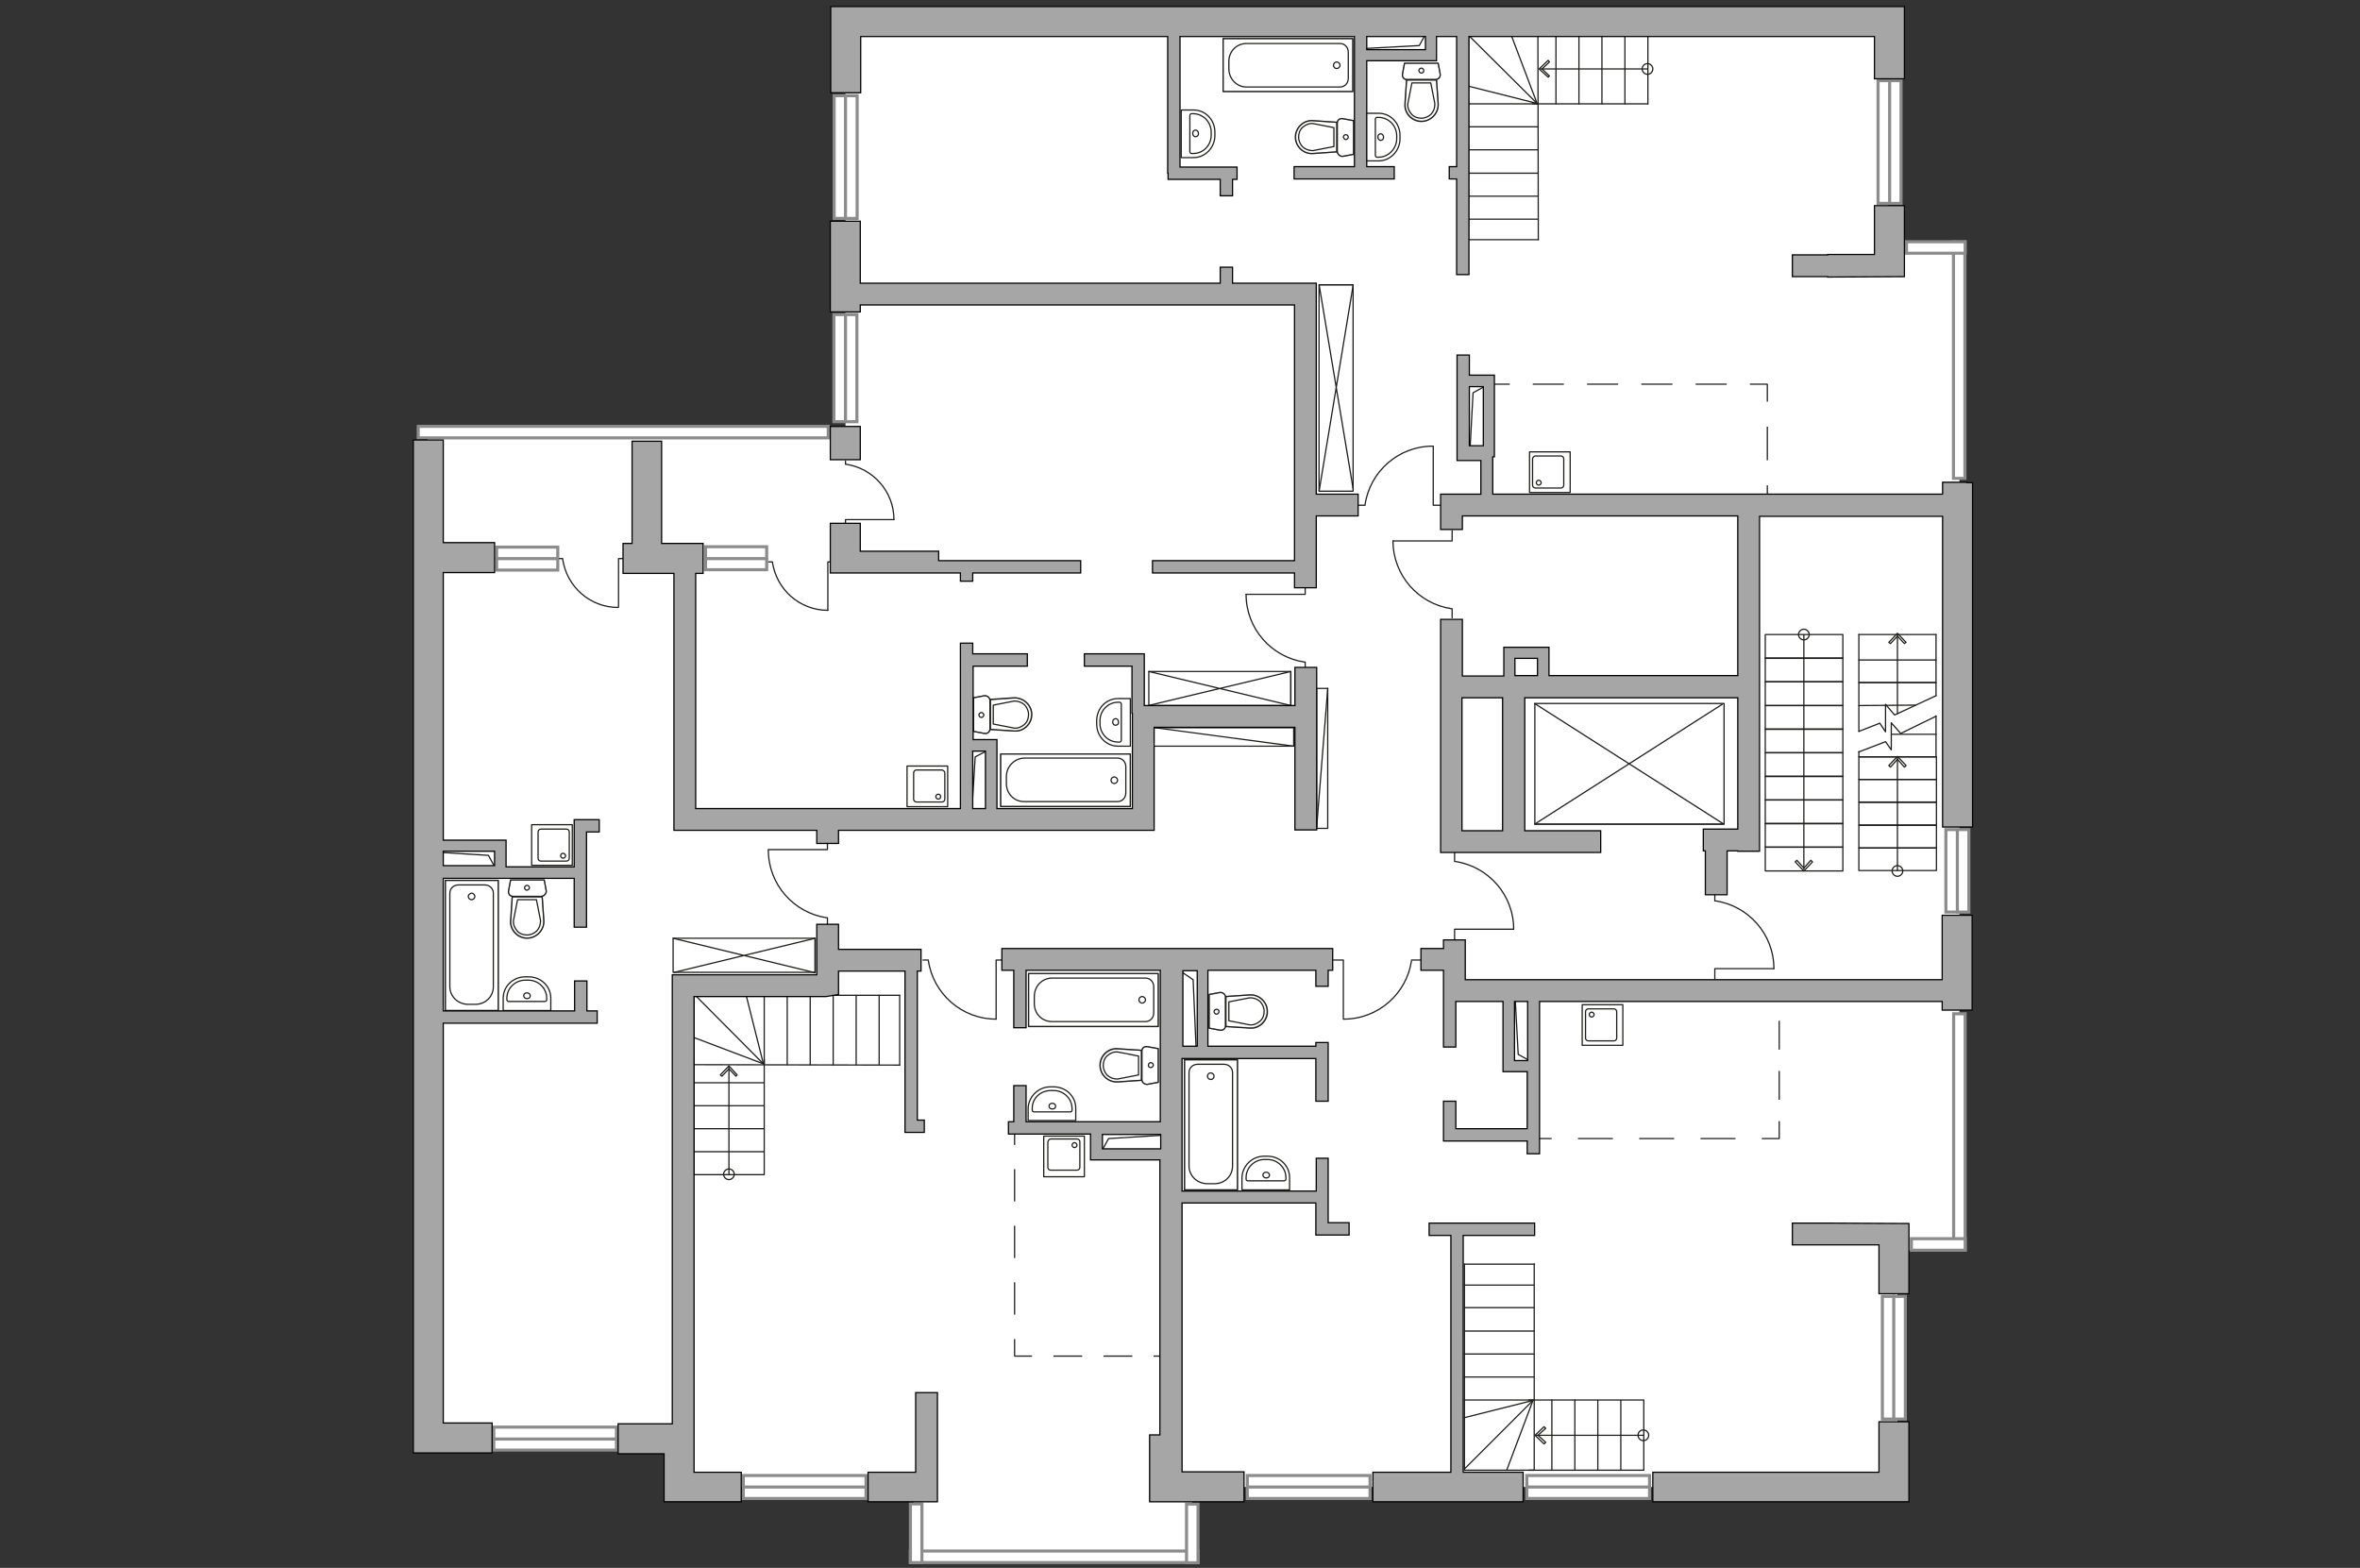 <?xml version="1.0" encoding="utf-8"?>
<!-- Generator: Adobe Illustrator 25.1.0, SVG Export Plug-In . SVG Version: 6.00 Build 0)  -->
<svg version="1.1" xmlns="http://www.w3.org/2000/svg" xmlns:xlink="http://www.w3.org/1999/xlink" x="0px" y="0px"
	 viewBox="0 0 575 382" style="enable-background:new 0 0 575 382;" xml:space="preserve">
<rect x="0" y="0" width="575" height="382" fill="#333333" stroke="none"/>
<style type="text/css">
	.st0{fill:#FFFFFF;}
	.st1{fill:#FFFFFF;stroke:#8C8C8C;stroke-width:0.75;stroke-linecap:round;stroke-miterlimit:10;}
	.st2{fill:none;stroke:#1D1D1B;stroke-width:0.3;stroke-linecap:round;stroke-linejoin:round;stroke-miterlimit:10;}
	.st3{fill:#A6A6A6;stroke:#000000;stroke-width:0.3;stroke-miterlimit:22.926;}
	.st4{opacity:0.5;fill:none;stroke:#1D1D1B;stroke-width:0.3;stroke-linecap:round;stroke-linejoin:round;stroke-miterlimit:10;}
	.st5{opacity:0.5;}
	.st6{fill:none;stroke:#1D1D1B;stroke-width:0.3;stroke-linecap:square;stroke-linejoin:bevel;}
	.st7{fill:none;stroke:#1D1D1B;stroke-width:0.3;stroke-linecap:square;stroke-linejoin:bevel;stroke-dasharray:7.58,6.202;}
	.st8{fill:none;stroke:#1D1D1B;stroke-width:0.3;stroke-linecap:square;stroke-linejoin:bevel;stroke-dasharray:6.72,5.498;}
	.st9{fill:none;stroke:#1D1D1B;stroke-width:0.3;stroke-linecap:square;stroke-linejoin:bevel;stroke-dasharray:7.274,5.952;}
	.st10{fill:none;stroke:#1D1D1B;stroke-width:0.3;stroke-linecap:square;stroke-linejoin:bevel;stroke-dasharray:7.886,6.452;}
	.st11{fill:none;stroke:#1D1D1B;stroke-width:0.3;stroke-linecap:square;stroke-linejoin:bevel;stroke-dasharray:8.215,6.721;}
</style>
<g id="bg">
	<polygon class="st0" points="458.6,7 206,7 206,105.3 104.2,105.3 104.2,350.6 165.6,350.6 165.6,362.3 222.6,362.3 222.6,379.3 
		290.5,379.3 290.5,362.3 462.3,362.3 462.3,304.6 477.4,304.6 477.4,158.8 477.4,121.1 477.4,60.4 460.4,60.4 	"/>
</g>
<g id="windows">
	<g>
		<g>
			
				<rect x="448.6" y="274.4" transform="matrix(-4.444641e-11 1 -1 -4.444641e-11 753.198 -201.597)" class="st1" width="57.6" height="2.8"/>
			<rect x="465.7" y="301.8" class="st1" width="13.1" height="2.8"/>
		</g>
		<g>
			
				<rect x="448.6" y="86.3" transform="matrix(8.933394e-11 -1 1 8.933394e-11 389.646 565.149)" class="st1" width="57.6" height="2.8"/>
			<rect x="464.5" y="58.9" class="st1" width="14.3" height="2.8"/>
		</g>
		<g>
			<rect x="221.8" y="377.9" class="st1" width="70.1" height="2.8"/>
			
				<rect x="283.4" y="372.2" transform="matrix(-8.914132e-11 1 -1 -8.914132e-11 664.091 83.046)" class="st1" width="14.3" height="2.8"/>
			
				<rect x="216.1" y="372.2" transform="matrix(-8.939711e-11 1 -1 -8.939711e-11 596.822 150.316)" class="st1" width="14.3" height="2.8"/>
		</g>
		<g>
			
				<rect x="101.9" y="103.9" transform="matrix(-1 -6.808921e-11 6.808921e-11 -1 303.697 210.576)" class="st1" width="99.9" height="2.8"/>
		</g>
		<g>
			
				<rect x="446.5" y="328" transform="matrix(-4.437358e-11 1 -1 -4.437358e-11 792.226 -130.65)" class="st1" width="29.9" height="5.6"/>
			<line class="st1" x1="461.4" y1="315.8" x2="461.4" y2="345.7"/>
		</g>
		<g>
			<rect x="372" y="359.5" class="st1" width="29.9" height="5.6"/>
			<line class="st1" x1="372" y1="362.3" x2="401.8" y2="362.3"/>
		</g>
		<g>
			<rect x="303.9" y="359.5" class="st1" width="29.9" height="5.6"/>
			<line class="st1" x1="303.9" y1="362.3" x2="333.8" y2="362.3"/>
		</g>
		<g>
			<rect x="181.1" y="359.5" class="st1" width="29.9" height="5.6"/>
			<line class="st1" x1="181.1" y1="362.3" x2="211" y2="362.3"/>
		</g>
		<g>
			<rect x="120.3" y="347.7" class="st1" width="29.9" height="5.6"/>
			<line class="st1" x1="120.3" y1="350.6" x2="150.2" y2="350.6"/>
		</g>
		<g>
			
				<rect x="445.4" y="31.8" transform="matrix(-4.437358e-11 1 -1 -4.437358e-11 494.979 -425.754)" class="st1" width="29.9" height="5.6"/>
			<line class="st1" x1="460.4" y1="19.7" x2="460.4" y2="49.6"/>
		</g>
		<g>
			
				<rect x="191" y="35.4" transform="matrix(-4.437358e-11 1 -1 -4.437358e-11 244.239 -167.692)" class="st1" width="29.9" height="5.6"/>
			<line class="st1" x1="206" y1="23.3" x2="206" y2="53.2"/>
		</g>
		<g>
			
				<rect x="192.9" y="86.9" transform="matrix(-4.439401e-11 1 -1 -4.439401e-11 295.675 -116.256)" class="st1" width="26.1" height="5.6"/>
			<line class="st1" x1="206" y1="76.7" x2="206" y2="102.7"/>
		</g>
		<g>
			<rect x="171.9" y="133.2" class="st1" width="14.9" height="5.6"/>
			<line class="st1" x1="171.9" y1="136.1" x2="186.8" y2="136.1"/>
		</g>
		<g>
			<rect x="121" y="133.3" class="st1" width="14.9" height="5.6"/>
			<line class="st1" x1="121" y1="136.1" x2="135.8" y2="136.1"/>
		</g>
		<g>
			
				<rect x="466.8" y="209.4" transform="matrix(-4.455477e-11 1 -1 -4.455477e-11 689.103 -264.676)" class="st1" width="20.1" height="5.6"/>
			<line class="st1" x1="476.9" y1="202.2" x2="476.9" y2="222.3"/>
		</g>
	</g>
</g>
<g id="plan">
	<g>
		<g>
			<polyline class="st2" points="217.8,126.6 206,126.6 206,127.7 			"/>
			<line class="st2" x1="206" y1="112.3" x2="206" y2="113.1"/>
			<path class="st2" d="M206.1,113.1c6.6,1,11.7,6.6,11.7,13.5"/>
		</g>
		<g>
			<polyline class="st2" points="150.7,147.9 150.7,136.1 151.7,136.1 			"/>
			<line class="st2" x1="136.3" y1="136.1" x2="137.1" y2="136.1"/>
			<path class="st2" d="M137.1,136.3c1,6.6,6.6,11.7,13.5,11.7"/>
		</g>
		<g>
			<polyline class="st2" points="201.7,148.7 201.7,136.9 202.8,136.9 			"/>
			<line class="st2" x1="187.3" y1="136.9" x2="188.2" y2="136.9"/>
			<path class="st2" d="M188.2,137c1,6.6,6.6,11.7,13.5,11.7"/>
		</g>
		<g>
			<polyline class="st2" points="339.4,131.8 353.8,131.8 353.8,129.3 			"/>
			<line class="st2" x1="353.8" y1="150.5" x2="353.8" y2="148.3"/>
			<path class="st2" d="M353.6,148.3c-8-1.2-14.2-8.1-14.2-16.5"/>
		</g>
		<g>
			<polyline class="st2" points="349.2,108.7 349.2,123.1 351.6,123.1 			"/>
			<line class="st2" x1="330.4" y1="123.1" x2="332.6" y2="123.1"/>
			<path class="st2" d="M332.6,122.9c1.2-8,8.1-14.2,16.5-14.2"/>
		</g>
		<g>
			<polyline class="st2" points="242.7,248.3 242.7,233.9 244.2,233.9 			"/>
			<line class="st2" x1="224.9" y1="233.9" x2="226.2" y2="233.9"/>
			<path class="st2" d="M226.2,234.1c1.2,8,8.1,14.2,16.5,14.2"/>
		</g>
		<g>
			<polyline class="st2" points="303.6,144.8 318,144.8 318,142.3 			"/>
			<line class="st2" x1="318" y1="163.6" x2="318" y2="161.3"/>
			<path class="st2" d="M317.8,161.3c-8-1.2-14.2-8.1-14.2-16.5"/>
		</g>
		<g>
			<polyline class="st2" points="327.3,248.3 327.3,233.9 324.9,233.9 			"/>
			<line class="st2" x1="346.1" y1="233.9" x2="343.9" y2="233.9"/>
			<path class="st2" d="M343.9,234.1c-1.2,8-8.1,14.2-16.5,14.2"/>
		</g>
		<g>
			<polyline class="st2" points="187.2,207 201.6,207 201.6,204.6 			"/>
			<line class="st2" x1="201.6" y1="225.8" x2="201.6" y2="223.6"/>
			<path class="st2" d="M201.4,223.6c-8-1.2-14.2-8.1-14.2-16.5"/>
		</g>
		<g>
			<polyline class="st2" points="432.2,236 417.8,236 417.8,238.5 			"/>
			<line class="st2" x1="417.8" y1="217.3" x2="417.8" y2="219.5"/>
			<path class="st2" d="M418,219.5c8,1.2,14.2,8.1,14.2,16.5"/>
		</g>
		<g>
			<polyline class="st2" points="368.8,226.4 354.4,226.4 354.4,228.9 			"/>
			<line class="st2" x1="354.4" y1="207.6" x2="354.4" y2="209.9"/>
			<path class="st2" d="M354.6,209.9c8,1.2,14.2,8.1,14.2,16.5"/>
		</g>
	</g>
	<g>
		<path class="st3" d="M535.2,117.8"/>
	</g>
	<g>
		<g>
			<g>
				
					<rect x="382.3" y="163" transform="matrix(-4.437713e-11 1 -1 -4.437713e-11 583.056 -210.905)" class="st2" width="29.4" height="46.1"/>
				<polyline class="st2" points="419.6,171.6 373.9,200.8 420,200.8 373.9,171.4 				"/>
			</g>
		</g>
		<g>
			<g>
				<g>
					
						<rect x="372.6" y="110.1" transform="matrix(1.827811e-13 1 -1 1.827811e-13 492.663 -262.505)" class="st2" width="9.9" height="9.9"/>
				</g>
				<path class="st2" d="M373.4,111.8v6.4c0,0.4,0.3,0.7,0.7,0.7h6.2c0.4,0,0.7-0.3,0.7-0.7v-6.4c0-0.4-0.3-0.7-0.7-0.7H374
					C373.7,111.2,373.4,111.5,373.4,111.8z"/>
				<path class="st2" d="M375.5,117.6c0,0.3-0.3,0.6-0.6,0.6c-0.3,0-0.6-0.3-0.6-0.6c0-0.3,0.3-0.6,0.6-0.6
					C375.2,117,375.5,117.3,375.5,117.6z"/>
			</g>
		</g>
		<g>
			<g>
				<g>
					
						<rect x="221" y="186.6" transform="matrix(-8.920971e-11 1 -1 -8.920971e-11 417.498 -34.365)" class="st2" width="9.9" height="9.9"/>
				</g>
				<path class="st2" d="M230.2,188.3v6.4c0,0.4-0.3,0.7-0.7,0.7h-6.2c-0.4,0-0.7-0.3-0.7-0.7v-6.4c0-0.4,0.3-0.7,0.7-0.7h6.2
					C229.9,187.7,230.2,188,230.2,188.3z"/>
				<path class="st2" d="M228,194.1c0,0.3,0.3,0.6,0.6,0.6c0.3,0,0.6-0.3,0.6-0.6c0-0.3-0.3-0.6-0.6-0.6
					C228.3,193.5,228,193.8,228,194.1z"/>
			</g>
		</g>
		<g>
			<g>
				<g>
					
						<rect x="129.5" y="201" transform="matrix(-8.948504e-11 1 -1 -8.948504e-11 340.434 71.428)" class="st2" width="9.9" height="9.9"/>
				</g>
				<path class="st2" d="M138.7,202.7v6.4c0,0.4-0.3,0.7-0.7,0.7h-6.2c-0.4,0-0.7-0.3-0.7-0.7v-6.4c0-0.4,0.3-0.7,0.7-0.7h6.2
					C138.4,202,138.7,202.3,138.7,202.7z"/>
				<path class="st2" d="M136.6,208.5c0,0.3,0.3,0.6,0.6,0.6c0.3,0,0.6-0.3,0.6-0.6c0-0.3-0.3-0.6-0.6-0.6
					C136.9,207.9,136.6,208.1,136.6,208.5z"/>
			</g>
		</g>
		<g>
			<g>
				<g>
					<rect x="254.3" y="276.8" class="st2" width="9.9" height="9.9"/>
				</g>
				<path class="st2" d="M256,277.5h6.4c0.4,0,0.7,0.3,0.7,0.7v6.2c0,0.4-0.3,0.7-0.7,0.7H256c-0.4,0-0.7-0.3-0.7-0.7v-6.2
					C255.4,277.8,255.7,277.5,256,277.5z"/>
				<path class="st2" d="M261.8,279.6c0.3,0,0.6-0.3,0.6-0.6c0-0.3-0.3-0.6-0.6-0.6c-0.3,0-0.6,0.3-0.6,0.6
					C261.2,279.3,261.5,279.6,261.8,279.6z"/>
			</g>
		</g>
		<g>
			<g>
				<g>
					
						<rect x="385.5" y="244.7" transform="matrix(8.902663e-11 -1 1 8.902663e-11 140.793 640.178)" class="st2" width="9.9" height="9.9"/>
				</g>
				<path class="st2" d="M386.3,252.9v-6.4c0-0.4,0.3-0.7,0.7-0.7h6.2c0.4,0,0.7,0.3,0.7,0.7v6.4c0,0.4-0.3,0.7-0.7,0.7H387
					C386.6,253.6,386.3,253.3,386.3,252.9z"/>
				<path class="st2" d="M388.4,247.2c0-0.3-0.3-0.6-0.6-0.6c-0.3,0-0.6,0.3-0.6,0.6c0,0.3,0.3,0.6,0.6,0.6
					C388.1,247.8,388.4,247.5,388.4,247.2z"/>
			</g>
		</g>
		<g>
			<g>
				<polyline class="st4" points="243.8,196.5 275.4,196.5 275.4,183.7 243.8,183.7 243.8,196.5 				"/>
				<polyline class="st2" points="243.8,196.5 275.4,196.5 275.4,183.7 243.8,183.7 243.8,196.5 				"/>
				<path class="st2" d="M245.2,189.2v1.7c0,2.5,1.9,4.4,4.3,4.4h22.8c1.1,0,2-0.9,2-2.1v-6.4c0-1.2-0.9-2.1-2-2.1l-22.8,0
					C247.1,184.8,245.2,186.8,245.2,189.2z"/>
				<path class="st2" d="M271.5,189.3c-0.5,0-0.8,0.4-0.8,0.8c0,0.5,0.4,0.8,0.8,0.8c0.4,0,0.8-0.4,0.8-0.8
					C272.3,189.7,271.9,189.3,271.5,189.3z"/>
			</g>
			<g>
				<g>
					<path class="st2" d="M268,176.3v-0.7c0-2.5,2-4.5,4.4-4.5h0.4c0.2,0,0.4,0.2,0.4,0.4v8.9c0,0.2-0.2,0.4-0.4,0.4h-0.4
						C270,180.8,268,178.8,268,176.3z"/>
					<path class="st2" d="M271.8,176.7c-0.4,0-0.7-0.3-0.7-0.8c0-0.4,0.3-0.8,0.7-0.8c0.4,0,0.7,0.3,0.7,0.8
						C272.6,176.4,272.2,176.7,271.8,176.7z"/>
					<path class="st2" d="M267.2,176.4v-0.8c0-3,2.3-5.4,5.2-5.4h3v11.6h-3C269.5,181.8,267.2,179.4,267.2,176.4z"/>
				</g>
			</g>
		</g>
		<g>
			<g>
				<polyline class="st4" points="301.5,289.9 301.5,258.2 288.6,258.2 288.6,289.9 301.5,289.9 				"/>
				<polyline class="st2" points="301.5,289.9 301.5,258.2 288.6,258.2 288.6,289.9 301.5,289.9 				"/>
				<path class="st2" d="M294.2,288.4h1.7c2.5,0,4.4-1.9,4.4-4.3v-22.8c0-1.1-0.9-2-2.1-2h-6.4c-1.2,0-2.1,0.9-2.1,2l0,22.8
					C289.7,286.5,291.7,288.4,294.2,288.4z"/>
				<path class="st2" d="M294.2,262.2c0,0.5,0.4,0.8,0.8,0.8c0.5,0,0.8-0.4,0.8-0.8c0-0.4-0.4-0.8-0.8-0.8
					C294.6,261.4,294.2,261.7,294.2,262.2z"/>
			</g>
			<g>
				<g>
					<path class="st2" d="M308.1,282.5h0.7c2.5,0,4.5,2,4.5,4.4v0.4c0,0.2-0.2,0.4-0.4,0.4H304c-0.2,0-0.4-0.2-0.4-0.4v-0.4
						C303.6,284.5,305.6,282.5,308.1,282.5z"/>
					<path class="st2" d="M307.7,286.3c0-0.4,0.3-0.7,0.8-0.7c0.4,0,0.8,0.3,0.8,0.7c0,0.4-0.3,0.7-0.8,0.7
						C308.1,287,307.7,286.7,307.7,286.3z"/>
					<path class="st2" d="M308,281.7h0.8c3,0,5.4,2.3,5.4,5.2v3h-11.6v-3C302.7,284,305.1,281.7,308,281.7z"/>
				</g>
			</g>
		</g>
		<g>
			<g>
				<polyline class="st4" points="250.6,250.1 282.2,250.1 282.2,237.2 250.6,237.2 250.6,250.1 				"/>
				<polyline class="st2" points="250.6,250.1 282.2,250.1 282.2,237.2 250.6,237.2 250.6,250.1 				"/>
				<path class="st2" d="M252,242.8v1.7c0,2.5,1.9,4.4,4.3,4.4h22.8c1.1,0,2-0.9,2-2.1v-6.4c0-1.2-0.9-2.1-2-2.1l-22.8,0
					C253.9,238.3,252,240.3,252,242.8z"/>
				<path class="st2" d="M278.3,242.8c-0.5,0-0.8,0.4-0.8,0.8c0,0.5,0.4,0.8,0.8,0.8c0.4,0,0.8-0.4,0.8-0.8
					C279.1,243.2,278.7,242.8,278.3,242.8z"/>
			</g>
			<g>
				<g>
					<path class="st2" d="M256,265.7h0.7c2.5,0,4.5,2,4.5,4.4v0.4c0,0.2-0.2,0.4-0.4,0.4h-8.9c-0.2,0-0.4-0.2-0.4-0.4V270
						C251.5,267.6,253.5,265.7,256,265.7z"/>
					<path class="st2" d="M255.6,269.5c0-0.4,0.3-0.7,0.8-0.7c0.4,0,0.8,0.3,0.8,0.7c0,0.4-0.3,0.7-0.8,0.7
						C255.9,270.2,255.6,269.9,255.6,269.5z"/>
					<path class="st2" d="M255.9,264.8h0.8c3,0,5.4,2.3,5.4,5.2v3h-11.6v-3C250.6,267.2,253,264.8,255.9,264.8z"/>
				</g>
			</g>
		</g>
		<g>
			<g>
				<polyline class="st4" points="121.4,246.2 121.4,214.5 108.5,214.5 108.5,246.2 121.4,246.2 				"/>
				<polyline class="st2" points="121.4,246.2 121.4,214.5 108.5,214.5 108.5,246.2 121.4,246.2 				"/>
				<path class="st2" d="M114.1,244.7h1.7c2.5,0,4.4-1.9,4.4-4.3v-22.8c0-1.1-0.9-2-2.1-2h-6.4c-1.2,0-2.1,0.9-2.1,2l0,22.8
					C109.6,242.8,111.6,244.7,114.1,244.7z"/>
				<path class="st2" d="M114.1,218.4c0,0.5,0.4,0.8,0.8,0.8c0.5,0,0.8-0.4,0.8-0.8c0-0.4-0.4-0.8-0.8-0.8
					C114.5,217.7,114.1,218,114.1,218.4z"/>
			</g>
			<g>
				<g>
					<path class="st2" d="M128,238.8h0.7c2.5,0,4.5,2,4.5,4.4v0.4c0,0.2-0.2,0.4-0.4,0.4h-8.9c-0.2,0-0.4-0.2-0.4-0.4v-0.4
						C123.5,240.7,125.6,238.8,128,238.8z"/>
					<path class="st2" d="M127.6,242.6c0-0.4,0.3-0.7,0.8-0.7c0.4,0,0.8,0.3,0.8,0.7c0,0.4-0.3,0.7-0.8,0.7
						C128,243.3,127.6,243,127.6,242.6z"/>
					<path class="st2" d="M128,238h0.8c3,0,5.4,2.3,5.4,5.2v3h-11.6v-3C122.6,240.3,125,238,128,238z"/>
				</g>
			</g>
		</g>
		<g>
			<g>
				<polyline class="st4" points="298,9.4 329.6,9.4 329.6,22.3 298,22.3 298,9.4 				"/>
				<polyline class="st2" points="298,9.4 329.6,9.4 329.6,22.3 298,22.3 298,9.4 				"/>
				<path class="st2" d="M299.4,16.7V15c0-2.5,1.9-4.4,4.3-4.4h22.8c1.1,0,2,0.9,2,2.1v6.4c0,1.2-0.9,2.1-2,2.1l-22.8,0
					C301.3,21.2,299.4,19.2,299.4,16.7z"/>
				<path class="st2" d="M325.7,16.7c-0.5,0-0.8-0.4-0.8-0.8c0-0.5,0.4-0.8,0.8-0.8c0.4,0,0.8,0.4,0.8,0.8
					C326.5,16.3,326.1,16.7,325.7,16.7z"/>
			</g>
			<g>
				<g>
					<path class="st2" d="M295.1,32.9v-0.7c0-2.5-2-4.5-4.4-4.5h-0.4c-0.2,0-0.4,0.2-0.4,0.4V37c0,0.2,0.2,0.4,0.4,0.4h0.4
						C293.2,37.4,295.1,35.4,295.1,32.9z"/>
					<path class="st2" d="M291.3,33.3c0.4,0,0.7-0.3,0.7-0.8c0-0.4-0.3-0.8-0.7-0.8c-0.4,0-0.7,0.3-0.7,0.8
						C290.6,33,290.9,33.3,291.3,33.3z"/>
					<path class="st2" d="M296,33v-0.8c0-3-2.3-5.4-5.2-5.4h-3v11.6h3C293.6,38.4,296,36,296,33z"/>
				</g>
			</g>
			<g>
				<g>
					<path class="st2" d="M340.3,33.8v-0.7c0-2.5-2-4.5-4.4-4.5h-0.4c-0.2,0-0.4,0.2-0.4,0.4v8.9c0,0.2,0.2,0.4,0.4,0.4h0.4
						C338.3,38.3,340.3,36.2,340.3,33.8z"/>
					<path class="st2" d="M336.4,34.2c0.4,0,0.7-0.3,0.7-0.8c0-0.4-0.3-0.8-0.7-0.8c-0.4,0-0.7,0.3-0.7,0.8
						C335.7,33.8,336,34.2,336.4,34.2z"/>
					<path class="st2" d="M341.1,33.8V33c0-3-2.3-5.4-5.2-5.4h-3v11.6h3C338.7,39.2,341.1,36.8,341.1,33.8z"/>
				</g>
			</g>
		</g>
		<g>
			<g class="st5">
				<path class="st2" d="M349.7,19.4h-6.9c-0.7,0-1.2-0.6-1.1-1.3l0.5-2.7h8.2l0.5,2.7C351,18.8,350.4,19.4,349.7,19.4z"/>
				<path class="st2" d="M342.7,19.4h7.3l0.4,5.8c0.2,2.4-1.7,4.3-4,4.3c-2.3,0-4.2-2-4-4.3L342.7,19.4z"/>
			</g>
			<g>
				<path class="st2" d="M349.7,19.4h-6.9c-0.7,0-1.2-0.6-1.1-1.3l0.5-2.7h8.2l0.5,2.7C351,18.8,350.4,19.4,349.7,19.4z"/>
				<path class="st2" d="M346.3,29.6L346.3,29.6c-2.3,0-4.2-2-4-4.3l0.4-5.8h7.3l0.4,5.8C350.5,27.6,348.6,29.6,346.3,29.6z"/>
				<path class="st2" d="M344,20.2l-1,5.1c-0.1,0.9,0.3,1.8,0.9,2.5c0.6,0.7,1.5,1,2.4,1c0.9,0,1.8-0.4,2.4-1
					c0.6-0.7,0.9-1.5,0.9-2.5l-1-5.1H344z"/>
				<path class="st2" d="M346.9,17.2c0-0.3-0.3-0.6-0.6-0.6c-0.3,0-0.6,0.3-0.6,0.6c0,0.3,0.3,0.6,0.6,0.6
					C346.6,17.8,346.9,17.6,346.9,17.2z"/>
			</g>
		</g>
		<g>
			<g class="st5">
				<path class="st2" d="M241.2,170.7v6.9c0,0.7-0.6,1.2-1.3,1.1l-2.7-0.5v-8.2l2.7-0.5C240.6,169.5,241.2,170,241.2,170.7z"/>
				<path class="st2" d="M241.2,177.8v-7.3l5.8-0.4c2.4-0.2,4.3,1.7,4.3,4c0,2.3-2,4.2-4.3,4L241.2,177.8z"/>
			</g>
			<g>
				<path class="st2" d="M241.2,170.7v6.9c0,0.7-0.6,1.2-1.3,1.1l-2.7-0.5v-8.2l2.7-0.5C240.6,169.5,241.2,170,241.2,170.7z"/>
				<path class="st2" d="M251.4,174.1L251.4,174.1c0,2.3-2,4.2-4.3,4l-5.8-0.4v-7.3l5.8-0.4C249.4,170,251.4,171.8,251.4,174.1z"/>
				<path class="st2" d="M242,176.4l5.1,1c0.9,0.1,1.8-0.3,2.5-0.9c0.7-0.6,1-1.5,1-2.4c0-0.9-0.4-1.8-1-2.4
					c-0.7-0.6-1.5-0.9-2.5-0.9l-5.1,1V176.4z"/>
				<path class="st2" d="M239.1,173.6c-0.3,0-0.6,0.3-0.6,0.6c0,0.3,0.3,0.6,0.6,0.6c0.3,0,0.6-0.3,0.6-0.6
					C239.6,173.8,239.4,173.6,239.1,173.6z"/>
			</g>
		</g>
		<g>
			<g class="st5">
				<path class="st2" d="M131.8,218.4H125c-0.7,0-1.2-0.6-1.1-1.3l0.5-2.7h8.2l0.5,2.7C133.1,217.8,132.5,218.4,131.8,218.4z"/>
				<path class="st2" d="M124.8,218.4h7.3l0.4,5.8c0.2,2.4-1.7,4.3-4,4.3c-2.3,0-4.2-2-4-4.3L124.8,218.4z"/>
			</g>
			<g>
				<path class="st2" d="M131.8,218.4H125c-0.7,0-1.2-0.6-1.1-1.3l0.5-2.7h8.2l0.5,2.7C133.1,217.8,132.5,218.4,131.8,218.4z"/>
				<path class="st2" d="M128.4,228.6L128.4,228.6c-2.3,0-4.2-2-4-4.3l0.4-5.8h7.3l0.4,5.8C132.6,226.6,130.7,228.6,128.4,228.6z"/>
				<path class="st2" d="M126.1,219.2l-1,5.1c-0.1,0.9,0.3,1.8,0.9,2.5c0.6,0.7,1.5,1,2.4,1c0.9,0,1.8-0.4,2.4-1
					c0.6-0.7,0.9-1.5,0.9-2.5l-1-5.1H126.1z"/>
				<path class="st2" d="M129,216.3c0-0.3-0.3-0.6-0.6-0.6c-0.3,0-0.6,0.3-0.6,0.6c0,0.3,0.3,0.6,0.6,0.6
					C128.7,216.8,129,216.6,129,216.3z"/>
			</g>
		</g>
		<g>
			<g class="st5">
				<path class="st2" d="M278.2,263v-6.9c0-0.7,0.6-1.2,1.3-1.1l2.7,0.5v8.2l-2.7,0.5C278.8,264.2,278.2,263.7,278.2,263z"/>
				<path class="st2" d="M278.2,255.9v7.3l-5.8,0.4c-2.4,0.2-4.3-1.7-4.3-4c0-2.3,2-4.2,4.3-4L278.2,255.9z"/>
			</g>
			<g>
				<path class="st2" d="M278.2,263v-6.9c0-0.7,0.6-1.2,1.3-1.1l2.7,0.5v8.2l-2.7,0.5C278.8,264.2,278.2,263.7,278.2,263z"/>
				<path class="st2" d="M268,259.5L268,259.5c0-2.3,2-4.2,4.3-4l5.8,0.4v7.3l-5.8,0.4C270,263.7,268,261.9,268,259.5z"/>
				<path class="st2" d="M277.4,257.3l-5.1-1c-0.9-0.1-1.8,0.3-2.5,0.9c-0.7,0.6-1,1.5-1,2.4c0,0.9,0.4,1.8,1,2.4
					c0.7,0.6,1.5,0.9,2.5,0.9l5.1-1V257.3z"/>
				<path class="st2" d="M280.4,260.1c0.3,0,0.6-0.3,0.6-0.6c0-0.3-0.3-0.6-0.6-0.6c-0.3,0-0.6,0.3-0.6,0.6
					C279.8,259.9,280,260.1,280.4,260.1z"/>
			</g>
		</g>
		<g>
			<g class="st5">
				<path class="st2" d="M298.6,243v6.9c0,0.7-0.6,1.2-1.3,1.1l-2.7-0.5v-8.2l2.7-0.5C298,241.8,298.6,242.3,298.6,243z"/>
				<path class="st2" d="M298.6,250.1v-7.3l5.8-0.4c2.4-0.2,4.3,1.7,4.3,4c0,2.3-2,4.2-4.3,4L298.6,250.1z"/>
			</g>
			<g>
				<path class="st2" d="M298.6,243v6.9c0,0.7-0.6,1.2-1.3,1.1l-2.7-0.5v-8.2l2.7-0.5C298,241.8,298.6,242.3,298.6,243z"/>
				<path class="st2" d="M308.8,246.5L308.8,246.5c0,2.3-2,4.2-4.3,4l-5.8-0.4v-7.3l5.8-0.4C306.8,242.3,308.8,244.1,308.8,246.5z"
					/>
				<path class="st2" d="M299.4,248.7l5.1,1c0.9,0.1,1.8-0.3,2.5-0.9c0.7-0.6,1-1.5,1-2.4c0-0.9-0.4-1.8-1-2.4
					c-0.7-0.6-1.5-0.9-2.5-0.9l-5.1,1V248.7z"/>
				<path class="st2" d="M296.4,245.9c-0.3,0-0.6,0.3-0.6,0.6c0,0.3,0.3,0.6,0.6,0.6c0.3,0,0.6-0.3,0.6-0.6
					C297,246.1,296.8,245.9,296.4,245.9z"/>
			</g>
		</g>
		<g>
			<g class="st5">
				<path class="st2" d="M325.8,36.8V30c0-0.7,0.6-1.2,1.3-1.1l2.7,0.5v8.2l-2.7,0.5C326.4,38.1,325.8,37.5,325.8,36.8z"/>
				<path class="st2" d="M325.8,29.8V37l-5.8,0.4c-2.4,0.2-4.3-1.7-4.3-4c0-2.3,2-4.2,4.3-4L325.8,29.8z"/>
			</g>
			<g>
				<path class="st2" d="M325.8,36.8V30c0-0.7,0.6-1.2,1.3-1.1l2.7,0.5v8.2l-2.7,0.5C326.4,38.1,325.8,37.5,325.8,36.8z"/>
				<path class="st2" d="M315.6,33.4L315.6,33.4c0-2.3,2-4.2,4.3-4l5.8,0.4V37l-5.8,0.4C317.6,37.6,315.6,35.7,315.6,33.4z"/>
				<path class="st2" d="M325,31.1l-5.1-1c-0.9-0.1-1.8,0.3-2.5,0.9c-0.7,0.6-1,1.5-1,2.4c0,0.9,0.4,1.8,1,2.4
					c0.7,0.6,1.5,0.9,2.5,0.9l5.1-1V31.1z"/>
				<path class="st2" d="M327.9,34c0.3,0,0.6-0.3,0.6-0.6c0-0.3-0.3-0.6-0.6-0.6c-0.3,0-0.6,0.3-0.6,0.6
					C327.4,33.7,327.6,34,327.9,34z"/>
			</g>
		</g>
		<g>
			<g>
				<rect x="281.1" y="177.3" class="st2" width="34.1" height="4.5"/>
				<line class="st2" x1="281.4" y1="177.3" x2="315.2" y2="181.8"/>
			</g>
		</g>
		<g>
			<g>
				
					<rect x="305.1" y="183.4" transform="matrix(4.444540e-11 -1 1 4.444540e-11 137.391 506.923)" class="st2" width="34.1" height="2.7"/>
				<line class="st2" x1="320.8" y1="201.5" x2="323.5" y2="167.7"/>
			</g>
		</g>
		<g>
			<g>
				<rect x="164" y="228.6" class="st2" width="34.6" height="8.3"/>
				<polyline class="st2" points="164.3,236.9 198.6,228.6 198.6,237 164,228.6 				"/>
			</g>
		</g>
		<g>
			<g>
				<rect x="279.9" y="163.6" class="st2" width="34.6" height="8.3"/>
				<polyline class="st2" points="280.2,171.8 314.5,163.6 314.5,171.9 279.9,163.6 				"/>
			</g>
		</g>
		<g>
			<g>
				
					<rect x="300.4" y="90.3" transform="matrix(4.439122e-11 -1 1 4.439122e-11 231.072 420.073)" class="st2" width="50.3" height="8.3"/>
				<polyline class="st2" points="329.7,119.2 321.4,69.4 329.7,69.4 321.4,119.6 				"/>
			</g>
		</g>
	</g>
	<g>
		<g>
			<rect x="430.1" y="154.6" class="st2" width="18.9" height="5.8"/>
			<rect x="430.1" y="160.3" class="st2" width="18.9" height="5.8"/>
			<rect x="430.1" y="166.1" class="st2" width="18.9" height="5.8"/>
			<rect x="430.1" y="171.9" class="st2" width="18.9" height="5.8"/>
			<rect x="430.1" y="177.6" class="st2" width="18.9" height="5.8"/>
			<rect x="430.1" y="183.4" class="st2" width="18.9" height="5.8"/>
			<rect x="430.1" y="189.1" class="st2" width="18.9" height="5.8"/>
			<rect x="430.1" y="194.9" class="st2" width="18.9" height="5.8"/>
			<rect x="430.1" y="200.6" class="st2" width="18.9" height="5.8"/>
			<rect x="430.1" y="206.4" class="st2" width="18.9" height="5.8"/>
			<g>
				<g>
					<line class="st2" x1="439.5" y1="154.7" x2="439.5" y2="211.7"/>
					<g>
						<path class="st2" d="M438.2,154.6c0-0.7,0.6-1.3,1.3-1.3c0.7,0,1.3,0.6,1.3,1.3s-0.6,1.3-1.3,1.3
							C438.8,155.9,438.2,155.3,438.2,154.6z"/>
					</g>
					<g>
						<polygon class="st2" points="437.4,210 437.8,209.6 439.5,211.5 441.2,209.6 441.6,210 439.5,212.2 						"/>
					</g>
				</g>
			</g>
		</g>
		<g>
			<g>
				<g>
					<g>
						<rect x="452.9" y="195.5" class="st2" width="18.9" height="5.5"/>
						<rect x="452.9" y="184.4" class="st2" width="18.9" height="5.5"/>
						<rect x="452.9" y="206.6" class="st2" width="18.9" height="5.5"/>
						<polyline class="st2" points="471.7,174.4 471.7,184.4 452.9,184.4 452.9,183.1 						"/>
						<g>
							<rect x="452.9" y="201.1" class="st2" width="18.9" height="5.5"/>
							<rect x="452.9" y="189.9" class="st2" width="18.9" height="5.5"/>
						</g>
						<line class="st2" x1="471.7" y1="178.9" x2="461" y2="178.9"/>
					</g>
					<line class="st2" x1="462.3" y1="212.1" x2="462.3" y2="184.6"/>
					<g>
						<path class="st2" d="M461,212.2c0,0.7,0.6,1.3,1.3,1.3c0.7,0,1.3-0.6,1.3-1.3s-0.6-1.3-1.3-1.3
							C461.6,210.9,461,211.5,461,212.2z"/>
					</g>
					<g>
						<polygon class="st2" points="460.2,186.5 460.6,186.9 462.3,185 464,186.9 464.4,186.5 462.3,184.3 						"/>
					</g>
				</g>
				<polyline class="st2" points="452.9,183.2 459.4,180.7 460.8,182.7 460.8,176.1 463.1,178.7 471.7,174.5 				"/>
			</g>
		</g>
		<g>
			<g>
				<g>
					<g>
						<polyline class="st2" points="452.9,171.9 452.9,166.3 471.7,166.3 471.7,169.5 						"/>
						<polyline class="st2" points="466.7,171.8 452.9,171.9 452.9,178.2 						"/>
						<polyline class="st2" points="471.7,154.6 471.7,166.3 452.9,166.3 452.9,154.6 						"/>
						<line class="st2" x1="471.7" y1="160.8" x2="452.9" y2="160.8"/>
						<line class="st2" x1="471.7" y1="154.6" x2="452.9" y2="154.6"/>
					</g>
					<line class="st2" x1="462.3" y1="173.9" x2="462.3" y2="154.6"/>
					<g>
						<polygon class="st2" points="460.2,156.5 460.6,156.8 462.3,155 464,156.8 464.4,156.5 462.3,154.3 						"/>
					</g>
				</g>
				<polyline class="st2" points="452.9,178.2 458,176.2 459.4,178.3 459.4,171.6 461.6,174.2 471.7,169.5 				"/>
			</g>
		</g>
	</g>
	<polyline class="st2" points="373,258.6 369.9,256.9 369.2,243.9 	"/>
	<g>
		<g>
			<g>
				<line class="st6" x1="247.2" y1="274.7" x2="247.2" y2="278.8"/>
				<line class="st7" x1="247.2" y1="285" x2="247.2" y2="323.3"/>
				<polyline class="st6" points="247.2,326.4 247.2,330.4 251.3,330.4 				"/>
				<line class="st8" x1="256.8" y1="330.4" x2="278.5" y2="330.4"/>
				<line class="st6" x1="281.2" y1="330.4" x2="285.3" y2="330.4"/>
			</g>
		</g>
		<g>
			<g>
				<line class="st6" x1="363.6" y1="93.6" x2="367.7" y2="93.6"/>
				<line class="st9" x1="373.6" y1="93.6" x2="423.6" y2="93.6"/>
				<polyline class="st6" points="426.5,93.6 430.6,93.6 430.6,97.7 				"/>
				<line class="st10" x1="430.6" y1="104.1" x2="430.6" y2="115.2"/>
				<line class="st6" x1="430.6" y1="118.4" x2="430.6" y2="122.5"/>
			</g>
		</g>
		<g>
			<g>
				<line class="st6" x1="373.9" y1="277.4" x2="377.9" y2="277.4"/>
				<line class="st11" x1="384.6" y1="277.4" x2="426.1" y2="277.4"/>
				<polyline class="st6" points="429.4,277.4 433.5,277.4 433.5,273.3 				"/>
				<line class="st8" x1="433.5" y1="267.8" x2="433.5" y2="246.1"/>
				<line class="st6" x1="433.5" y1="243.4" x2="433.5" y2="239.3"/>
			</g>
		</g>
	</g>
	<polyline class="st2" points="362,94 358.9,95.7 358.2,108.7 	"/>
	<polyline class="st2" points="347.5,8 345.8,11.1 332.8,11.8 	"/>
	<polyline class="st2" points="120.7,211.5 119,208.4 106,207.6 	"/>
	<polyline class="st2" points="287.6,236.6 290.7,238.7 291.4,254.9 	"/>
	<polyline class="st2" points="240.7,182.8 237.6,184.4 236.8,197.5 	"/>
	<polyline class="st2" points="268.4,280.5 270.1,277.4 283.1,276.6 	"/>
	<g>
		<g>
			<g>
				<g>
					<line class="st2" x1="401.3" y1="16.8" x2="375.3" y2="16.8"/>
					<g>
						<path class="st2" d="M401.4,18.1c0.7,0,1.3-0.6,1.3-1.3c0-0.7-0.6-1.3-1.3-1.3c-0.7,0-1.3,0.6-1.3,1.3
							C400.1,17.5,400.7,18.1,401.4,18.1z"/>
					</g>
					<g>
						<polygon class="st2" points="377.2,18.8 377.5,18.5 375.7,16.8 377.5,15.1 377.2,14.7 375,16.8 						"/>
					</g>
				</g>
			</g>
		</g>
		<polyline class="st2" points="357.8,8.6 374.5,25.2 357.8,21 		"/>
		<line class="st2" x1="368.1" y1="8.3" x2="374.5" y2="25.2"/>
		<line class="st2" x1="374.7" y1="30.9" x2="357.8" y2="30.9"/>
		<line class="st2" x1="374.6" y1="25.3" x2="357.8" y2="25.3"/>
		<polyline class="st2" points="357.8,8.3 374.7,8.3 374.8,58.4 		"/>
		<g>
			<line class="st2" x1="357.8" y1="53.4" x2="374.7" y2="53.4"/>
			<line class="st2" x1="374.7" y1="47.8" x2="357.8" y2="47.8"/>
			<line class="st2" x1="357.8" y1="58.4" x2="374.8" y2="58.4"/>
		</g>
		<line class="st2" x1="374.7" y1="42.2" x2="357.9" y2="42.2"/>
		<line class="st2" x1="374.7" y1="36.5" x2="357.8" y2="36.5"/>
		<line class="st2" x1="379.1" y1="8.3" x2="379.1" y2="25.3"/>
		<line class="st2" x1="384.7" y1="8.3" x2="384.7" y2="25.3"/>
		<line class="st2" x1="390.3" y1="8.2" x2="390.3" y2="25.3"/>
		<line class="st2" x1="395.9" y1="8.2" x2="395.9" y2="25.3"/>
		<line class="st2" x1="401.5" y1="8.2" x2="401.5" y2="25.3"/>
		<line class="st2" x1="401.5" y1="25.3" x2="373.4" y2="25.3"/>
		<line class="st2" x1="401.5" y1="8.3" x2="373.4" y2="8.3"/>
		<line class="st2" x1="357.8" y1="8.3" x2="357.8" y2="58.4"/>
	</g>
	<g>
		<g>
			<g>
				<g>
					<line class="st2" x1="400.3" y1="349.7" x2="374.3" y2="349.7"/>
					<g>
						<path class="st2" d="M400.4,348.4c0.7,0,1.3,0.6,1.3,1.3c0,0.7-0.6,1.3-1.3,1.3c-0.7,0-1.3-0.6-1.3-1.3
							C399.1,348.9,399.7,348.4,400.4,348.4z"/>
					</g>
					<g>
						<polygon class="st2" points="376.2,347.6 376.6,348 374.7,349.7 376.6,351.4 376.2,351.8 374,349.7 						"/>
					</g>
				</g>
			</g>
		</g>
		<polyline class="st2" points="356.9,357.8 373.5,341.2 356.8,345.4 		"/>
		<line class="st2" x1="367.1" y1="358.2" x2="373.5" y2="341.2"/>
		<line class="st2" x1="373.7" y1="335.5" x2="356.8" y2="335.5"/>
		<line class="st2" x1="373.7" y1="341.1" x2="356.8" y2="341.1"/>
		<polyline class="st2" points="356.8,358.2 373.8,358.2 373.8,308 		"/>
		<g>
			<line class="st2" x1="356.8" y1="313.1" x2="373.7" y2="313.1"/>
			<line class="st2" x1="373.7" y1="318.6" x2="356.9" y2="318.6"/>
			<line class="st2" x1="356.8" y1="308" x2="373.9" y2="308"/>
		</g>
		<line class="st2" x1="373.8" y1="324.3" x2="356.9" y2="324.3"/>
		<line class="st2" x1="373.7" y1="329.9" x2="356.8" y2="329.9"/>
		<line class="st2" x1="378.1" y1="358.2" x2="378.1" y2="341.1"/>
		<line class="st2" x1="383.7" y1="358.1" x2="383.7" y2="341.1"/>
		<line class="st2" x1="389.3" y1="358.2" x2="389.3" y2="341.2"/>
		<line class="st2" x1="394.9" y1="358.2" x2="394.9" y2="341.2"/>
		<line class="st2" x1="400.5" y1="358.2" x2="400.5" y2="341.2"/>
		<line class="st2" x1="400.5" y1="341.1" x2="372.5" y2="341.1"/>
		<line class="st2" x1="400.5" y1="358.2" x2="372.5" y2="358.2"/>
		<line class="st2" x1="356.8" y1="358.2" x2="356.8" y2="308"/>
	</g>
	<g>
		<g>
			<g>
				<g>
					<line class="st2" x1="177.6" y1="286" x2="177.6" y2="260"/>
					<g>
						<path class="st2" d="M178.9,286.1c0,0.7-0.6,1.3-1.3,1.3c-0.7,0-1.3-0.6-1.3-1.3c0-0.7,0.6-1.3,1.3-1.3
							C178.3,284.8,178.9,285.4,178.9,286.1z"/>
					</g>
					<g>
						<polygon class="st2" points="179.6,261.9 179.3,262.2 177.6,260.4 175.9,262.2 175.5,261.9 177.6,259.7 						"/>
					</g>
				</g>
			</g>
		</g>
		<polyline class="st2" points="169.4,242.5 186,259.2 181.8,242.5 		"/>
		<line class="st2" x1="169.1" y1="252.8" x2="186" y2="259.2"/>
		<line class="st2" x1="191.8" y1="259.4" x2="191.8" y2="242.5"/>
		<line class="st2" x1="186.2" y1="259.3" x2="186.2" y2="242.5"/>
		<polyline class="st2" points="169.1,242.5 169.1,259.4 219.2,259.5 		"/>
		<g>
			<line class="st2" x1="214.2" y1="242.5" x2="214.2" y2="259.4"/>
			<line class="st2" x1="208.6" y1="259.4" x2="208.6" y2="242.5"/>
			<line class="st2" x1="219.2" y1="242.5" x2="219.2" y2="259.5"/>
		</g>
		<line class="st2" x1="203" y1="259.4" x2="203" y2="242.6"/>
		<line class="st2" x1="197.4" y1="259.4" x2="197.4" y2="242.5"/>
		<line class="st2" x1="169.1" y1="263.8" x2="186.1" y2="263.8"/>
		<line class="st2" x1="169.1" y1="269.4" x2="186.1" y2="269.4"/>
		<line class="st2" x1="169.1" y1="275" x2="186.1" y2="275"/>
		<line class="st2" x1="169.1" y1="280.6" x2="186.1" y2="280.6"/>
		<line class="st2" x1="169.1" y1="286.2" x2="186.1" y2="286.2"/>
		<line class="st2" x1="186.2" y1="286.2" x2="186.2" y2="258.1"/>
		<line class="st2" x1="169.1" y1="286.2" x2="169.1" y2="258.1"/>
		<line class="st2" x1="169.1" y1="242.5" x2="219.2" y2="242.5"/>
	</g>
	<g>
		<polygon class="st3" points="223.1,356.2 223.1,358.7 211.5,358.7 211.5,365.9 226.1,365.9 226.1,365.9 228.4,365.9 228.4,339.3 
			223.1,339.3 		"/>
		<polygon class="st3" points="348.2,301 353.5,301 353.5,358.7 334.5,358.7 334.5,365.9 371.1,365.9 371.1,358.7 356.5,358.7 
			356.5,301 373.9,301 373.9,298 348.2,298 		"/>
		<path class="st3" d="M323.7,282.2h-3v8H288v-32.3h32.6v10.4h3V254h-3v0.9h-26.3v-18.5h26.3v3.9h3v-3.9h1.1v-5.3h-80.6v5.3h2.9v14
			h3v-14h32.7v36.9h-32.7v-8.8h-3v8.8h-1.3v3h20v6.3h16.9v67h-2.5v9h0v7.3h23v-7.3H288v-65.5h32.6v4.8v2.2v0.8h8.1v-3h-5.1V282.2z
			 M288.2,236.5h3.5v18.4h-3.5V236.5z M282.8,279.9h-14.2v-3.5h14.2V279.9z"/>
		<path class="st3" d="M139.9,200.4v2.5v8.3h-16.6v-6.5H108v-65.2h12.5v-7.3H108v-25h-7.3v239.6v6.3v0.9h19.2v-7.3H108v-97.4h37.5
			v-3h-2.5v-7.3h-3v7.3H108v-32.3h31.9v11.9h3v-23.2h3.1v-3h-6.1V200.4z M120.5,210.9H108v-3.5h12.5V210.9z"/>
		<polygon class="st3" points="320.7,69 316.8,69 316.8,69 300.3,69 300.3,65.1 297.3,65.1 297.3,69 209.6,69 209.6,53.9 
			202.3,53.9 202.3,76 209.6,76 209.6,74.3 315.4,74.3 315.4,136.6 280.8,136.6 280.8,139.6 315.4,139.6 315.4,143.2 320.7,143.2 
			320.7,125.7 330.9,125.7 330.9,120.4 320.7,120.4 		"/>
		<polygon class="st3" points="228.7,139.6 234,139.6 234,141.6 237,141.6 237,139.6 263.3,139.6 263.3,136.6 228.7,136.6 
			228.7,134.3 209.6,134.3 209.6,127.5 202.3,127.5 202.3,134.3 202.3,134.3 202.3,139.6 228.1,139.6 		"/>
		<rect x="202.3" y="103.9" class="st3" width="7.3" height="8.1"/>
		<path class="st3" d="M164.2,202.3h0.3v0H199v3.2h5.3v-3.2h71.6h2.6h2.7v-25.1h34.3v25h5.3v-39.6h-5.3v9.3h-34.3v0h-2.4v-9.6v-2.9
			v-0.1h-14.6v3h11.6v11.5h0.1V197h-33v-16.8l-5.8,0v-17.9h13.2v-3H237v-2.6h-3v23.5L234,197h-64.5v-57.3h1.8v-7.3h-10.1v-24.9H154
			v24.9h-2.2v7.3h12.4V202.3z M237,183l3.1,0v14H237V183z"/>
		<polygon class="st3" points="464,67.4 464,59.9 464,57.5 464,50.1 456.7,50.1 456.7,62 445.3,62 445.3,62.1 436.7,62.1 
			436.7,64.4 436.7,67.4 436.7,67.4 445.3,67.4 445.3,67.5 		"/>
		<polygon class="st3" points="445.3,67.5 445.3,67.5 445.3,67.5 		"/>
		<path class="st3" d="M209.6,8.9h74.9v33.3h0.1v1.5h12.7v4h3v-4h1.1v-3h-13.9V8.9H330v31.7h-14.7v3h24.4v-3H333V14.8H350V8.9h4.9
			v31.7h-1.8v3h1.8v23.3h3v-58h98.8v10.3h7.3v-6.7V1.6h-7.3v0H209.6h-1.4h-5.8v21h7.3V8.9z M333,8.9h14.3v3.2H333V8.9z"/>
		<path class="st3" d="M479.2,117.5h-5.9v2.9h-20.7h-7.3h-81.6v-8.2v-0.9h0.4V91.4H358v-4.9h-3v22.7v2.1v0.9h5.8v8.2h-4.5v0h-5.3
			v8.6h5.3v-3.3h2.1h25.1h5.3h34.6v38.9h-34.6h-5.3h-6.1v-4.2h0v-2.7h-11v0.2h0v6.8h-10.1v-13.8h-5.3v13.8v5.3v32.4v5.3h39v-5.3
			h-18.5v-32.4h51.9v0.3v31.7h-8.4v5.3h0.5v10.7h5.3v-10.7h2.6v0.1h5.3v-81.6h44.6v75.7h7.3v-41.6v-42.3H479.2z M361.4,108.6H358
			V94.2h3.4V108.6z M366.1,202.4h-9.9v-32.4h9.9V202.4z M374.6,164.6h-5.5v-4.2h5.5V164.6z"/>
		<polygon class="st3" points="465.1,315.2 465.1,298.1 445.3,298 437.5,298 436.7,298 436.7,301 436.7,303.3 457.8,303.3 
			457.8,315.2 		"/>
		<polygon class="st3" points="465.1,346.4 457.8,346.4 457.8,358.7 402.7,358.7 402.7,365.9 465.1,365.9 465.1,358.7 465.1,358.7 
					"/>
		<path class="st3" d="M473.3,238.7H357v-2.3v-5.3V229h-5.3v2.1h-5.5v5.3h5.5v6h0v12.7h3V244h11.5v17.1h5.9v13.9h-17.4v-6.7h-3v6.7
			v2.9v0.1h20.4v3.1h3v-20h0V244h70.1h7.3h20.7v2.1h7.3V223h-7.3V238.7z M372.1,258.4H369V244h3.2V258.4z"/>
		<polygon class="st3" points="220.5,272.9 220.5,275.9 223.5,275.9 225.2,275.9 225.2,272.9 223.5,272.9 223.5,236.6 224.4,236.6 
			224.4,231.3 204.3,231.3 204.3,225.2 199,225.2 199,237.5 163.8,237.5 163.8,239.4 163.8,239.4 163.8,346.9 150.6,346.9 
			150.6,354.2 161.8,354.2 161.8,365.9 162.2,365.9 162.2,365.9 180.6,365.9 180.6,358.7 169.1,358.7 169.1,347 169.1,347 
			169.1,276.3 169.1,273.3 169.1,242.8 201.3,242.8 204.3,242.3 204.3,239.4 204.3,236.6 220.5,236.6 		"/>
	</g>
</g>
</svg>
